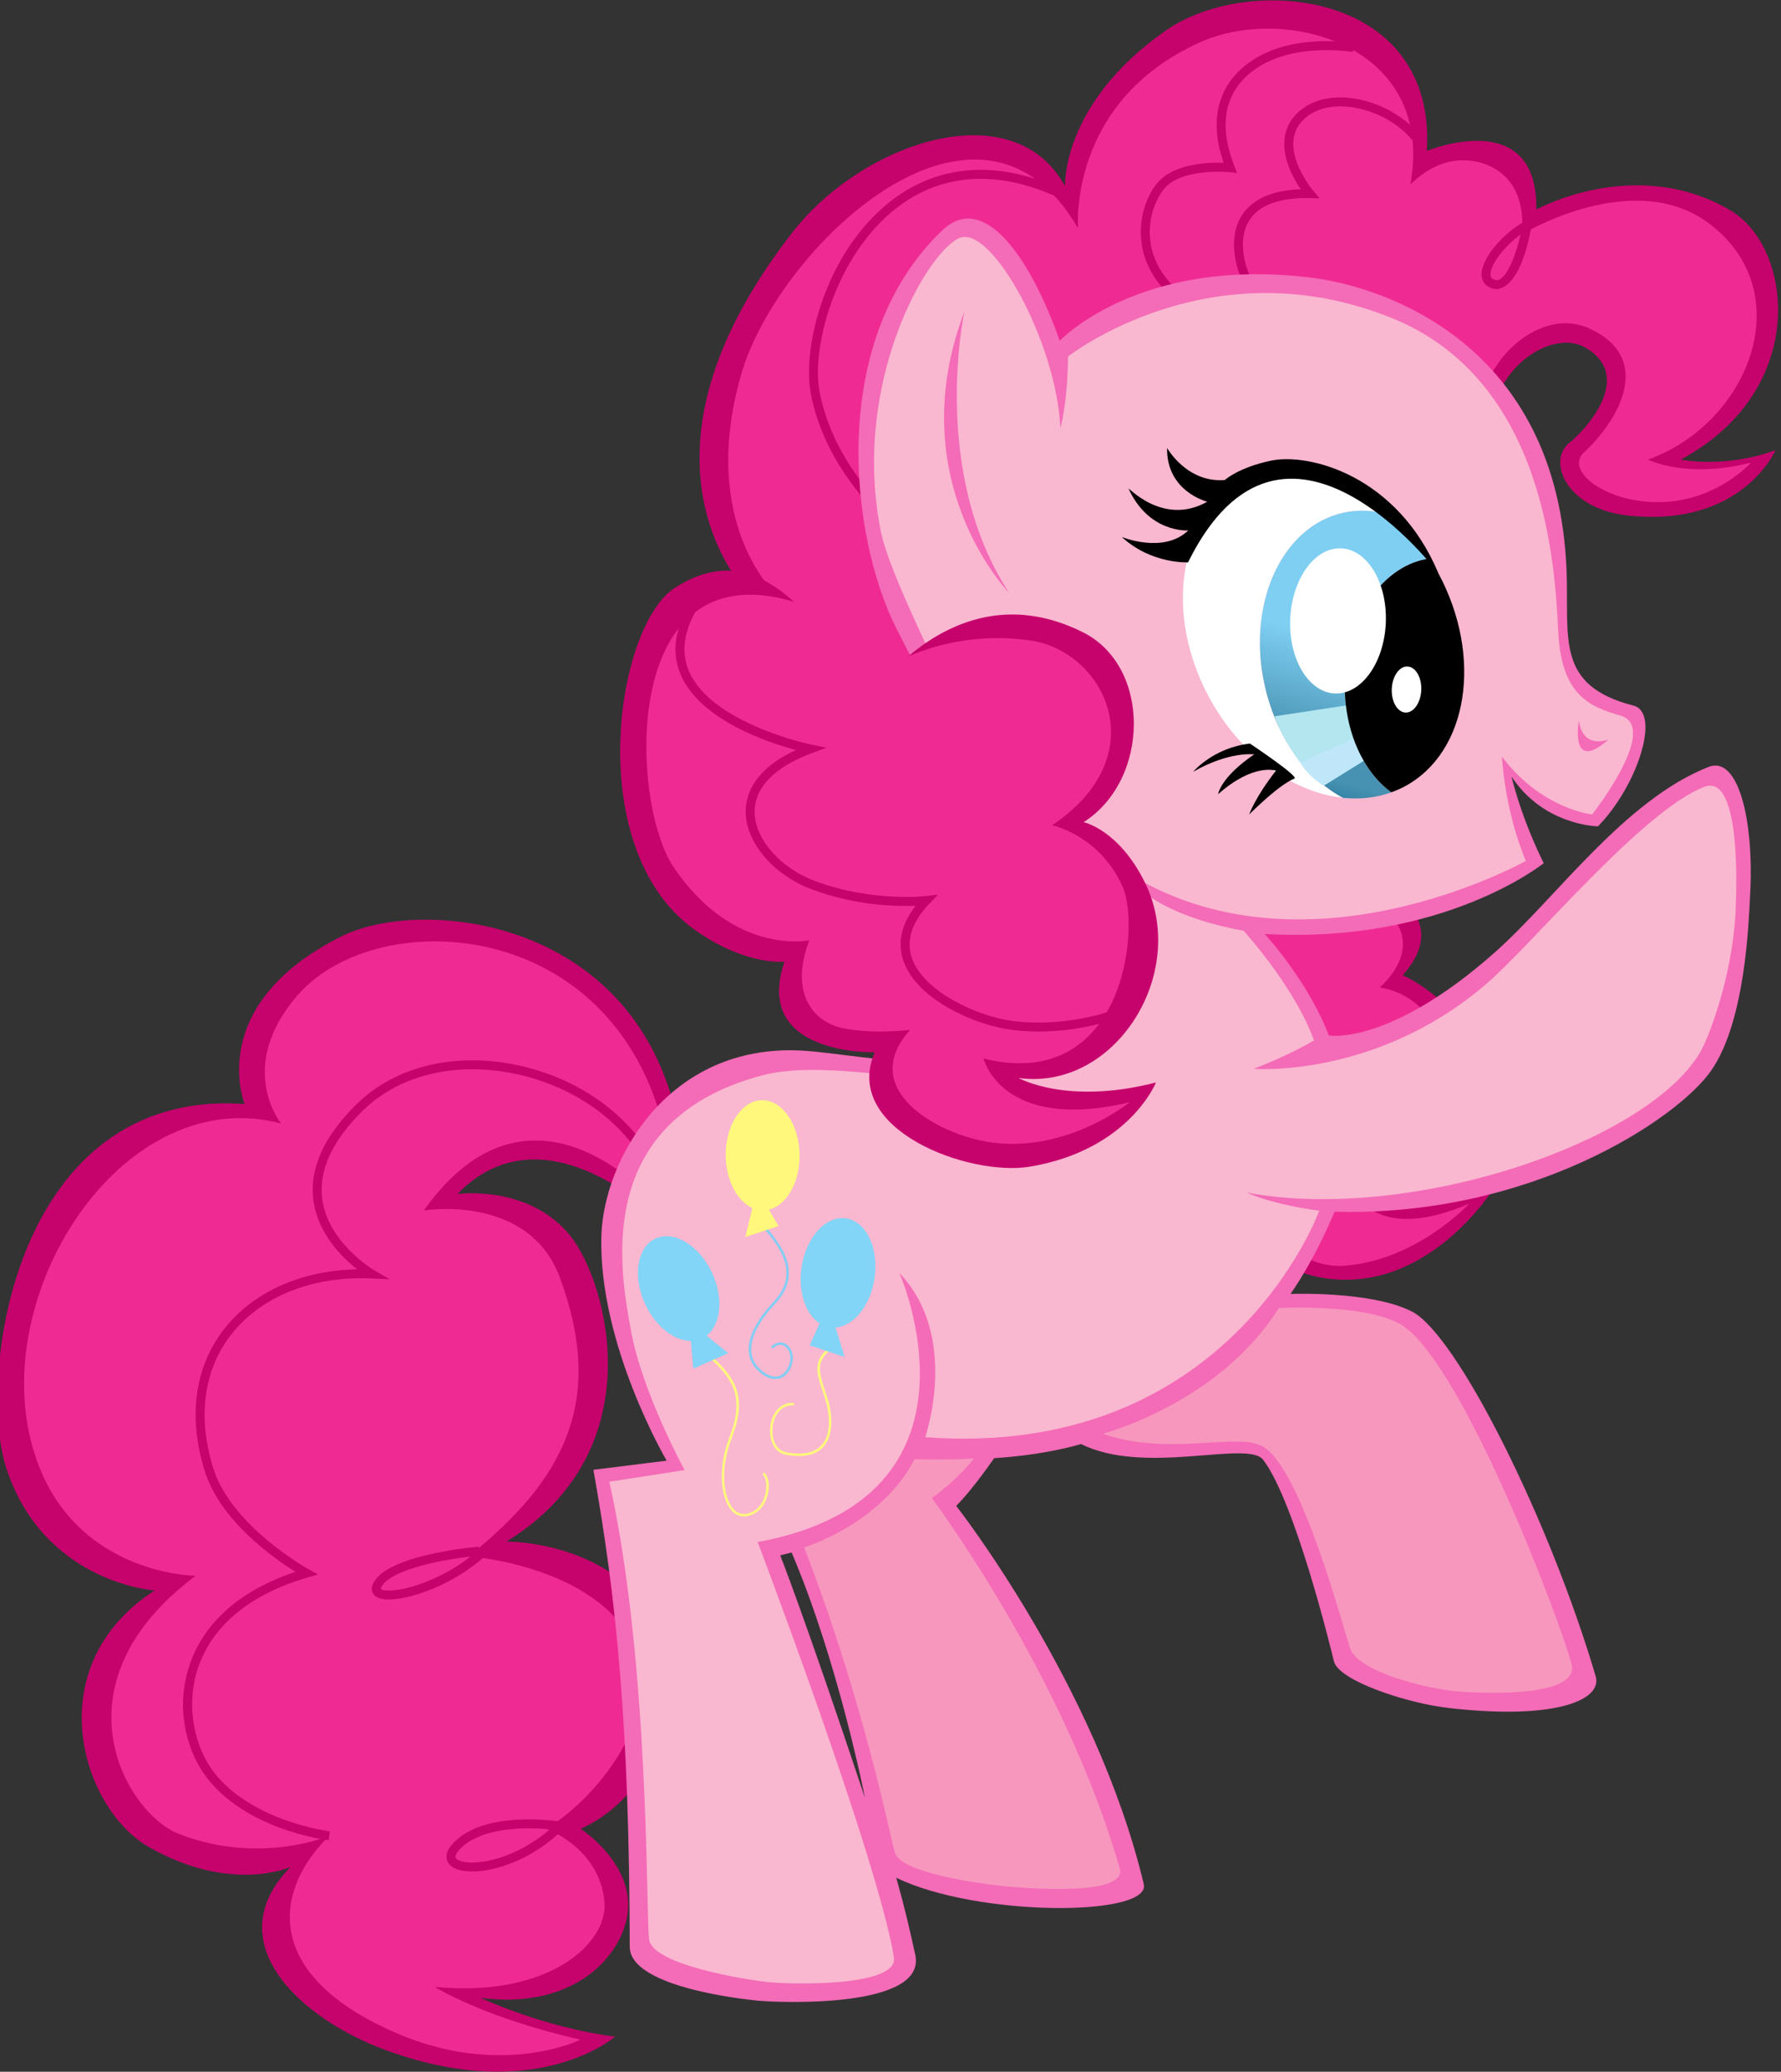 <?xml version="1.0" encoding="UTF-8"?>
<!-- Created with Inkscape (http://www.inkscape.org/) -->
<svg width="2934.992" height="3413.614" version="1.1" viewBox="0 0 293.499 341.361" xmlns="http://www.w3.org/2000/svg" xmlns:cc="http://creativecommons.org/ns#" xmlns:dc="http://purl.org/dc/elements/1.1/" xmlns:rdf="http://www.w3.org/1999/02/22-rdf-syntax-ns#" xmlns:xlink="http://www.w3.org/1999/xlink"><rect x="0" y="0" width="293.499" height="341.361" fill="#333333" stroke="none"/><defs><clipPath id="clipPath17924"><path d="m1408.034 135.861c-7.598-1.662-11.972-11.186-9.764-21.264 1.409-6.443 5.169-11.552 9.679-13.968 2.062-0.222 4.09-9e-3 5.992 0.674-3.643 2.65-5.999 8.018-5.734 14.099 0.342 7.825 4.908 14.09 10.488 14.795-1.252 1.961-2.697 3.692-4.27 5.158-1.172 0.438-2.381 0.693-3.602 0.747-0.927 0.04-1.861-0.036-2.789-0.241"/></clipPath><linearGradient id="linearGradient17948" x2="1" gradientTransform="matrix(11.923,42.15,42.15,-11.923,1402.066,98.836)" gradientUnits="userSpaceOnUse"><stop stop-color="#186e95" offset="0"/><stop stop-color="#4792b2" offset=".119"/><stop stop-color="#4792b2" offset=".197"/><stop stop-color="#7fcff3" offset=".498"/><stop stop-color="#7fcff3" offset="1"/></linearGradient></defs><g transform="matrix(1.333,0,0,-1.333,-1655.502,265.585)"><g transform="translate(1426.294,147.157)"><path d="m0 0c0.675 6.992 7.727 11.414 11.669 9.1 6.126-3.595-0.113-10.249-1.99-11.742-2.872-2.275-0.347-8.176 7.182-8.999 14.163-1.542 18.279 8.075 18.279 8.075-6.38-2.31-11.692-1.154-11.692-1.154 15.894 8.546 13.896 26.19 6.149 30.779-11.722 6.941-24.024 0.123-24.024 0.123 0.201 12.93-13.536 7.245-13.536 7.245 1.234 19.907-22.101 21.976-32.247 14.899-12.962-9.044-12.481-19.231-12.481-19.231-6.513 11.744-25.088 5.346-33.702-5.735-23.213-29.856-4.051-46.208-4.051-46.208l62.206-69.429c-3.156-4.483-1.325-12.338 7.721-13.644 12.851-1.854 20.808 11.105 20.808 11.105-12.572-4.44-14.447-0.849-14.447-0.849 13.352 5.33 12.593 17.561 10.17 21.363-2.422 3.803-6.95 5.847-6.95 5.847 6.023 6.759-1.761 10.426-1.761 10.426l-10.059 2.473c4.334 27.344 22.756 55.556 22.756 55.556" fill="#c6026c"/></g><g transform="translate(1322.949,48.919)"><path d="m0 0 3.456 7.24c-2.957 29.514-31.917 32.506-42.234 27.348-17.004-8.498-11.99-20.728-11.99-20.728-28.56 1.984-33.082-33.854-29.499-44.915 4.643-14.33 18.373-15.217 18.373-15.217-14.454-9.348-9.125-26.953-0.646-31.756 10.128-5.743 17.449-2.426 17.449-2.426-9.091-9.213 1.078-18.76 11.94-22.699 18.559-6.723 28.166 1.728 28.166 1.728-8.817 1.124-16.604 4.791-16.604 4.791 10.655-1.388 16.602 4.19 17.964 9.38 1.773 6.761-5.595 11.518-5.595 11.518 11.498 5.227 12.34 20.218 9.605 25.267-5.643 10.41-18.775 10.245-18.775 10.245 18.229 11.217 12.486 31.98 7.932 37.723-5.124 6.463-14.003 5.234-14.003 5.234 10.646 10.989 24.461-2.733 24.461-2.733" fill="#c6026c"/></g><g transform="translate(1424.835,147.588)"><path d="m0 0c0.13 7.203 7.637 13.824 13.601 11.05 8.333-3.876 3.18-11.783-0.668-15.309-2.504-2.292 2.86-6.41 9.71-6.152 6.851 0.255 10.934 4.881 10.934 4.881-8.037-2.052-12.739 0.369-12.739 0.369 12.393 4.451 18.819 20.432 7.738 29.048-9.378 7.291-23.335-1.198-23.335-1.198 0.705 7.73-4.921 9.625-8.478 9.054-3.127-0.5-5.303-2.908-5.303-2.908 3.164 17.418-15.646 22.276-26.025 17.582-16.403-7.413-15.049-22.997-15.049-22.997-12.373 21.424-37.161-2.531-41.626-17.956-5.443-18.797 4.526-27.549 4.526-27.549 6.019-10.242 61.803-70.153 61.803-70.153-3.98-6.478 1.935-13.076 8.32-12.559 8.902 0.72 15.305 7.649 15.305 7.649-12.617-5.365-14.494 2.48-14.494 2.48 10.781 1.379 12.825 12.012 11.449 16.687-2.093 7.113-7.987 7.555-7.987 7.555 5.975 5.652 1.384 10.475-2.851 10.845-4.234 0.369-8.044 2.013-8.044 2.013 3.123 24.999 23.213 57.568 23.213 57.568" fill="#ef2b93"/></g><g transform="translate(1429.925,170.249)"><path d="m0 0c-1.984-1.424-3.748-3.695-3.721-4.952 7e-3 -0.295 0.119-0.474 0.374-0.593 0.12-0.058 0.24-0.09 0.345-0.095 1.213-0.053 2.378 2.956 3.002 5.64m-3.05-6.743c-0.252 0.011-0.513 0.077-0.765 0.195-0.636 0.298-0.996 0.855-1.015 1.57-0.048 2.096 2.844 5.279 5.368 6.622l0.999 0.53-0.193-1.115c-1.32-7.55-3.886-7.825-4.394-7.802" fill="#c6026c"/></g><g transform="translate(1392.713,158.969)"><path d="m0 0-0.091 0.039c-6.702 2.733-8.823 6.638-9.427 9.427-0.758 3.512 0.517 6.824 2.027 8.413 2.093 2.215 6.189 2.33 7.991 2.264-1.144 3.293-1.154 6.198-0.027 8.645 1.115 2.442 3.408 4.369 6.452 5.432 4.535 1.579 9.521 0.755 9.729 0.718l-0.185-1.09c-0.05 7e-3 -4.922 0.809-9.18-0.675-2.758-0.96-4.822-2.682-5.813-4.845-1.084-2.364-0.965-5.252 0.352-8.59l0.337-0.851-0.907 0.095c-0.06 8e-3 -5.646 0.566-7.946-1.865-1.096-1.157-2.465-4.088-1.747-7.416 0.544-2.517 2.492-6.05 8.663-8.598l6.105-0.124c-1.069 0.898-2.494 2.333-3.362 4.18-1.516 3.191-1.589 6.372-0.21 8.508 1.306 2.015 3.747 3.091 7.274 3.212-1.732 2.472-3.4 6.688-0.311 9.518 1.467 1.349 3.53 1.97 5.942 1.805 3.374-0.229 6.894-2.001 8.973-4.51l-0.854-0.707c-1.895 2.287-5.109 3.903-8.192 4.112-1.471 0.102-3.551-0.08-5.121-1.516-3.601-3.297 1.052-8.832 1.104-8.889l0.803-0.939-1.239 0.027c-3.726 0.075-6.232-0.836-7.445-2.715-1.177-1.811-1.074-4.588 0.275-7.433 1.371-2.892 4.345-4.75 4.374-4.771l1.728-1.066z" fill="#c6026c"/></g><g transform="translate(1357.646,129.886)"><path d="m0 0c-0.129 0.073-12.87 7.481-15.461 20.628-1.127 5.735 1.742 17.543 9.901 23.886 4.178 3.25 11.31 6.108 21.521 1.255l-0.478-1c-7.681 3.65-14.722 3.258-20.364-1.131-7.514-5.842-10.594-17.216-9.492-22.798 2.495-12.654 14.797-19.808 14.922-19.878z" fill="#c6026c"/></g><g transform="translate(1369.26,97.672)"><path d="m0 0c-4.008 0.175-6.375-0.508-6.661-1.926-0.085-0.403-0.027-0.735 0.171-0.986 0.296-0.382 0.92-0.606 1.802-0.645 2.339-0.102 6.051 1.161 8.163 3.23-0.697 0.101-2.015 0.263-3.475 0.327m-4.712-4.11c-1.047 0.046-1.815 0.344-2.217 0.858-0.3 0.383-0.391 0.868-0.276 1.437 0.359 1.764 2.792 2.564 7.229 2.37 2.175-0.095 4.048-0.411 4.068-0.414l0.493-0.082-0.333-0.375c-2.201-2.489-6.366-3.907-8.964-3.794"/></g><g transform="translate(1322.483,50.971)"><path d="m0 0 2.253 5.078c-4.605 29.954-35.936 31.875-46.056 20.122-7.651-8.889-1.988-15.808-1.988-15.808-19.179 5.088-35.805-20.059-30.912-39.307 4.198-16.527 20.339-16.596 20.339-16.596-17.957-13.445-8.591-29.325-2.13-31.878 9.996-3.948 18.658-0.261 18.658-0.261-6.568-6.367-8.686-16.808 7.813-24.18 13.325-5.958 23.238-1.015 23.238-1.015-12.078 2.744-18.011 6.518-18.011 6.518 14.176-1.361 21.459 5.457 20.975 10.538-0.632 6.682-7.185 9-7.185 9 7.03 4.313 15.275 15.412 10.278 23.762-5.334 8.922-19.892 9.924-19.892 9.924 11.87 9.461 16.916 19.22 11.298 34.433-3.869 10.465-16.827 8.313-16.827 8.313 13.196 18.643 28.149 1.357 28.149 1.357" fill="#ef2b93"/></g><g transform="translate(1282.58,-28.228)"><path d="m0 0c-0.417 0.048-10.22 1.277-15.198 7.887-2.104 2.8-3.903 8.075-2.027 13.727 1.24 3.744 4.534 8.707 13.107 11.558-2.634 1.645-9.243 6.274-11.19 12.394-2.105 6.614-1.302 12.817 2.256 17.469 3.602 4.707 9.57 7.402 16.567 7.533-1.88 1.472-4.896 4.43-5.42 8.593-0.49 3.876 1.301 7.846 5.325 11.804 5.007 4.92 12.845 6.642 20.955 4.598 8.414-2.117 15.013-7.846 17.223-14.957l-1.057-0.328c-2.094 6.744-8.394 12.188-16.437 14.212-7.735 1.944-15.177 0.333-19.905-4.316-3.763-3.699-5.448-7.355-5.007-10.868 0.688-5.457 6.342-8.804 6.401-8.836l1.945-1.128-2.25 0.098c-7.409 0.323-13.772-2.259-17.459-7.08-3.335-4.355-4.072-10.201-2.079-16.455 2.266-7.116 11.654-12.355 11.749-12.407l1.168-0.64-1.28-0.376c-9.008-2.634-12.348-7.555-13.561-11.216-1.632-4.911-0.236-9.924 1.863-12.714 4.69-6.235 14.345-7.44 14.441-7.452z" fill="#c6026c"/></g><g transform="translate(1348.87,-22.993)"><path d="m0 0s-3.284 16.777-9.069 30.333l-1.406-0.353s3-7.547 10.475-29.98m83.908 115.535s-12.358-9.996-34.478-8.753c0 0 5.425-5.918 7.909-12.541 0 0 7.425-1.34 20.545 10.285 7.545 6.685 15.976 18.797 26.414 22.914 3.624 1.434 5.673-6.483 5.121-16.024-0.165-2.768-0.485-15.346-4.827-21.549-4.134-5.917-22.224-18.064-46.542-17.417 0 0-2.177-5.448-5.435-10.158 0 0 9.996 0.395 15.013-2.181 5.583-2.864 17.03-25.831 22.705-45.065 0.896-3.032-5.225-5.456-18.327-3.913-5.115 0.603-13.439 3.36-14.026 5.739-0.386 1.57-4.819 19.754-8.752 24.916-1.9 2.491-14.643-1.994-22.511 1.953 0 0-4.217-1.34-10.746-1.747 0 0-2.667-3.904-4.693-5.895 0 0 17.331-22.103 23.186-46.752 0.959-4.05-20.556-4.092-30.6 0.782 0 0 1.089-3.651 2.357-9.528 1.452-6.72-17.028-5.91-19.513-5.662s-15.774 1.799-15.787 6.65c-0.061 27.169-1.595 42.758-4.494 58.964l9.057 1.13s-8.453 14.366-8.071 27.793c0.267 9.276 8.153 23.763 24.749 22.899 7.098-0.37 28.848-5.218 31.436 3.754 2.453 8.489-14.039 37.067-19.778 48.545-5.697 11.405-8.425 35.574 5.745 49.09 5.176 4.935 10.939-3.526 14.517-13.661 0 0 9.803 10.487 31.248 7.784 8.408-1.061 30.286-7.837 31.406-36.161 0.328-8.331-1.449-14.214 8.278-16.717 3.379-0.869 0.541-9.863-4.39-14.917 0 0-6.702 0.06-10.686 6.15 0 0 1.045-4.758 3.97-10.707" fill="#f46bb7"/></g><g transform="translate(1289.016,2.836)"><path d="m0 0s0.097-0.119 0.549-0.174c2.071-0.243 6.859 1.263 10.556 4.184-3.284-0.38-9.425-1.485-10.901-3.557-0.191-0.271-0.213-0.42-0.204-0.453m0.752-1.296c-0.618 0.027-1.134 0.162-1.463 0.443-0.258 0.219-0.767 0.848 0.012 1.947 2.29 3.219 12.347 4.091 12.773 4.127l0.034-0.361c0.12 0.117 0.247 0.237 0.37 0.356l0.774-0.79c-2.073-2.034-5.001-3.805-8.035-4.861-1.48-0.514-3.194-0.916-4.465-0.861" fill="#c6026c"/></g><g transform="translate(1308.49,-26.782)"><path d="m0 0c-2.661 0.116-7.466-0.073-9.787-2.643-0.36-0.399-0.52-0.758-0.432-0.962 0.106-0.262 0.678-0.546 1.714-0.591 2.496-0.109 6.534 1.14 9.923 4.097-0.397 0.037-0.877 0.075-1.418 0.099m-8.553-5.3c-1.42 0.062-2.376 0.511-2.695 1.268-0.186 0.443-0.226 1.176 0.639 2.129 2.49 2.762 7.169 3.161 10.657 3.009 1.582-0.069 2.66-0.243 2.71-0.251l1.065-0.176-0.764-0.765c-3.8-3.785-8.565-5.347-11.612-5.214" fill="#c6026c"/></g><g transform="translate(1373.033,146.341)"><path d="m0 0c-0.506 10.647-8.468 24.995-12.415 23.503-3.949-1.49-13.531-17.845-9.768-36.395 1.557-7.671 15.724-33.581 19.032-42.412 3.311-8.83 5.843-18.126 2.585-21.181-8.672-8.123-25.691-0.666-36.471-3.582-21.177-5.727-17.261-24.771-16.065-31.455 1.374-7.682 6.641-17.292 6.641-17.292l-9.306-1.441c5.022-22.534 4.507-53.419 4.918-56.579 0.419-3.161 11.981-4.959 14.557-5.256 2.575-0.297 16.311-0.697 15.706 3.058-1.966 12.142-16.841 51.324-16.841 51.324 29.854 5.489 17.528 33.238 17.528 33.238 7.512-7.858 3.18-20.281 3.18-20.281 37.625-2.799 48.716 27.994 48.716 27.994-6.064 0.819-8.955 2.238-8.955 2.238 20.209-3.745 49.236 6.122 55.96 17.193 1.197 1.979 4.017 9.527 4.444 17.178 0.277 4.975 0.39 17.4-3.839 15.785-7.75-2.966-21.352-19.635-27.224-24.592-13.575-11.468-28.488-10.261-28.488-10.261 4.462 1.698 7.452 3.509 7.452 3.509-2.39 6.666-8.697 13.549-8.697 13.549-12.644 2.351-14.873 7.486-14.873 7.486 22.2-14.321 49.765 1.154 49.765 1.154-2.678 6.399-2.952 12.878-2.952 12.878 4.893-6.496 11.15-7.138 11.15-7.138 3.332 4.382 7.321 11.139 3.487 12.23-3.831 1.091-7.28 2.534-7.679 10.312-0.397 7.78-1.417 31.017-20.484 38.781-22.518 9.168-40.122-4.718-40.122-4.718-0.073-5.91-0.942-8.827-0.942-8.827" fill="#fab7d0"/></g><g transform="translate(1366.669,125.981)"><path d="M 0,0 C -9.804,15.032 -5.507,34.745 -5.507,34.745 -13.46,13.851 0,0 0,0" fill="#f46bb7"/></g><g transform="translate(1437.129,110.167)"><path d="M 0,0 C 0.476,-3.615 3.656,-2.351 3.656,-2.351 -1.204,-6.604 0,0 0,0" fill="#f46bb7"/></g><g transform="translate(1362.343,18.97)"><path d="m0 0c-3.892-0.247-7.35-0.096-7.35-0.096-4.088-7.998-13.645-10.908-13.645-10.908 7.473-19.314 10.516-35.386 11.24-37.774 0.729-2.388 9.828-3.686 12.856-4.028 4.001-0.449 15.887-1.248 14.921 2.121-6.828 23.918-23.223 45.783-23.223 45.783 3.433 2.483 5.201 4.902 5.201 4.902" fill="#f797be"/></g><g transform="translate(1400.024,37.561)"><path d="m0 0c-7.304-11.739-21.743-15.544-21.743-15.544 8.051-2.848 16.573 0.21 19.748-1.556 4.869-2.707 10.189-23.321 10.827-25.004 1.119-2.959 9.626-4.995 13.357-5.298 3.726-0.3 15.074-0.658 14.007 3.41-1.384 5.249-13.073 36.116-20.636 41.648-4.03 2.949-15.56 2.344-15.56 2.344" fill="#f797be"/></g><g transform="translate(1340.302,124.669)"><path d="m0 0c-4.266 3.88-8.801 5.775-14.886 1.945-7.41-4.668-11.586-32.576 2.583-42.435 6.283-4.37 10.926-3.804 10.926-3.804-4.026-11.65 11.152-11.205 11.152-11.205-4.117-9.614 11.726-15.38 19.156-14.142 12.285 2.052 15.61 10.408 15.61 10.408-11.03-2.846-16.981 0.557-16.981 0.557 11.942-1.632 21.079 12.937 15.653 24.079-3.23 6.633-7.619 7.539-7.619 7.539 8.174 5.189 8.418 19.223-0.085 23.476-16.549 8.278-27.395-9.522-27.395-9.522z" fill="#c6026c"/></g><g transform="translate(1342.491,124.019)"><path d="m0 0c-24.163 9.556-22.828-23.756-17.287-31.955 7.462-11.044 16.789-9.05 16.789-9.05-2.504-6.545 0.482-10.185 4.329-10.907 3.85-0.722 8.125-0.17 8.125-0.17-6.216-6.937 2.315-12.311 8.827-13.692 9.887-2.094 18.315 4.744 18.315 4.744-15.87-3.742-18.059 5.409-18.059 5.409 17.373-4.27 19.451 16.186 17.191 21.242-2.86 6.409-8.722 7.586-8.722 7.586 12.942 8.678 6.484 21.527-2.696 22.849-11.841 1.71-19.982-4.671-19.982-4.671z" fill="#ef2b93"/></g><g transform="translate(1369.143,71.759)"><path d="m0 0c-0.71 0.031-1.439 0.09-2.176 0.187-4.368 0.565-11.619 3.648-13.323 8.464-0.805 2.264-0.3 4.571 1.498 6.869-2.348-0.1-7.411-4e-3 -12.858 2.034-4.725 1.766-8.159 5.797-8.158 9.584 0 2.239 1.124 5.285 6.204 7.629-3.614 0.974-11.961 3.787-14.283 9.422-1.179 2.852-0.634 6.005 1.612 9.374l0.924-0.614c-2.029-3.042-2.541-5.847-1.514-8.336 2.699-6.555 15.021-9.139 15.147-9.165l1.888-0.387-1.807-0.675c-4.62-1.727-7.064-4.234-7.065-7.249 1e-3 -3.34 3.129-6.933 7.436-8.547 7.051-2.636 13.636-1.88 13.707-1.871l1.528 0.185-1.062-1.119c-2.203-2.307-2.926-4.585-2.158-6.762 1.485-4.189 8.168-7.186 12.429-7.739 6.225-0.808 11.75 1.095 11.803 1.112l0.368-1.044c-0.208-0.074-4.622-1.593-10.14-1.352" fill="#c6026c"/></g><g transform="translate(1398.269,114.597)"><path d="m0 0c-2.208 10.08 2.166 19.604 9.767 21.266 2.147 0.471 4.327 0.263 6.387-0.506-5.708 5.329-13.111 7.214-18.884 4.119-7.849-4.2-9.724-15.989-4.182-26.33 3.877-7.242 10.357-11.846 16.593-12.518-4.512 2.416-8.27 7.525-9.681 13.969" fill="#fff"/></g><g clip-path="url(#clipPath17924)"><path d="m1387.132 103.295 10.856 38.378 28.848-8.16-10.857-38.378z" fill="url(#linearGradient17948)"/></g><g transform="translate(1419.769,128.362)"><path d="m0 0c-5.059 12.072-15.946 14.953-20.76 13.925-3.986-0.849-5.656-2.383-5.656-2.383-4.696-0.379-7.135 3.965-7.135 3.965-0.088-5.402 4.972-6.646 4.972-6.646-5.543-3.118-9.902 1.992-9.72 1.592 2.532-5.514 7.371-5.141 7.371-5.141-3.049-2.937-8.218-0.812-8.218-0.812 3.652-3.375 8.19-3.134 8.19-3.134 11.862 24.031 30.956-1.366 30.956-1.366"/></g><g transform="translate(1396.46,107.33)"><path d="m0 0c-4.551-0.53-7.021-3.492-7.021-3.492 4.495 2.579 7.547 2.154 7.547 2.154-4.22-2.884-4.456-4.92-4.456-4.92 4.411 3.898 7.143 2.903 7.143 2.903-2.634-3.392-3.304-5.409-3.304-5.409 4.121 4.058 5.6 4.432 5.6 4.432 0.598 0.266-5.509 4.332-5.509 4.332"/></g><g transform="translate(1409.235,112.179)"><path d="m0 0-9.707-1.476c0.722-2.467 3.114-5.689 3.114-5.689l8.166 3.005z" fill="#b3e6ef"/></g><g transform="translate(1409.939,108.203)"><path d="m0 0-7.295-3.188c1.225-1.953 2.938-2.907 2.938-2.907l5.709 3.552z" fill="#bfe6f9"/></g><g transform="translate(1419.769,128.362)"><path d="m0 0c-0.337 0.636-0.697 1.246-1.075 1.837-5.58-0.708-10.147-6.973-10.488-14.798-0.266-6.079 2.093-11.448 5.737-14.096 0.562 0.203 1.11 0.438 1.649 0.724 7.846 4.203 9.716 15.992 4.177 26.333"/></g><g transform="translate(1417.642,113.93)"><path d="m0 0c-0.069-1.569-0.941-2.809-1.948-2.765-1.009 0.044-1.765 1.355-1.697 2.924 0.069 1.572 0.937 2.81 1.945 2.766 1.007-0.044 1.769-1.353 1.7-2.925" fill="#fff"/></g><g transform="translate(1413.257,122.232)"><path d="m0 0c-0.216-4.953-3.037-8.853-6.298-8.711-3.262 0.143-5.732 4.274-5.516 9.227 0.217 4.952 3.038 8.853 6.299 8.71 3.261-0.142 5.731-4.273 5.515-9.226" fill="#fff"/></g><g transform="translate(1337.709,28.774)"><path d="m0 0c-0.476 0.021-1.074 0.219-1.775 0.786-0.876 0.707-1.358 1.597-1.43 2.644-0.119 1.744 0.934 3.855 3.047 6.099 3.492 3.724 0.497 7.159-1.485 9.435l0.233 0.204c1.931-2.216 5.161-5.923 1.48-9.851-2.055-2.182-3.074-4.209-2.962-5.864 0.065-0.959 0.509-1.774 1.314-2.426 0.81-0.654 1.57-0.867 2.205-0.615 0.749 0.294 1.187 1.174 1.294 1.915 0.105 0.754-0.233 1.53-0.785 1.801-0.435 0.219-0.927 0.084-1.386-0.376l-0.221 0.22c0.551 0.552 1.187 0.714 1.747 0.435 0.676-0.334 1.077-1.228 0.95-2.121-0.108-0.771-0.557-1.8-1.484-2.164-0.199-0.079-0.451-0.135-0.742-0.122" fill="#82cef3"/></g><g transform="translate(1333.823,11.791)"><path d="m0 0c-0.556 0.024-1.061 0.286-1.482 0.769-1.254 1.442-1.761 5.113-0.22 9.067 2.009 5.137 0.2 7.34-2.571 9.894l0.21 0.228c2.865-2.638 4.73-4.916 2.655-10.235-1.505-3.84-1.035-7.375 0.162-8.75 0.485-0.56 1.095-0.767 1.763-0.611 1.834 0.436 2.222 2.292 2.294 2.85 0.136 1.005-0.112 1.787-0.426 1.96l0.149 0.273c0.49-0.268 0.731-1.205 0.587-2.274-0.084-0.608-0.509-2.629-2.534-3.109-0.202-0.049-0.398-0.07-0.587-0.062" fill="#fff87d"/></g><g transform="translate(1340.394,19.264)"><path d="m0 0c-0.414 0.018-0.851 0.072-1.318 0.16-1.533 0.286-2.121 2.022-1.901 3.59 0.206 1.506 1.19 2.958 2.926 2.807l-0.023-0.311c-1.537 0.137-2.413-1.178-2.597-2.537-0.195-1.422 0.306-2.991 1.65-3.245 2.045-0.383 3.521-0.079 4.39 0.905 1.213 1.374 1.014 3.837 0.423 5.684-0.098 0.312-0.198 0.603-0.288 0.886-0.824 2.457-1.316 3.942 1.113 5.72l0.184-0.25c-2.246-1.647-1.807-2.969-1.006-5.373 0.095-0.281 0.195-0.575 0.293-0.888 0.617-1.929 0.812-4.513-0.486-5.987-0.743-0.836-1.865-1.226-3.36-1.161" fill="#fff87d"/></g><g transform="translate(1331.655,56.376)"><path d="m0 0c-0.045 3.766 1.961 6.838 4.483 6.873 2.518 0.032 4.602-2.989 4.647-6.755 0.041-3.411-1.603-6.252-3.79-6.774l1.197-2.031-4.115-1.35 0.875 3.578c-1.87 0.836-3.256 3.405-3.297 6.459" fill="#fff87d"/></g><g transform="translate(1321.694,38.04)"><path d="m0 0c-1.576 3.416-1.008 7.045 1.28 8.101 2.29 1.061 5.429-0.849 7.005-4.26 1.434-3.1 1.092-6.362-0.69-7.739l2.686-2.167-4.332-1.912-0.297 3.427c-2.049 0-4.365 1.776-5.652 4.55" fill="#82d5f6"/></g><g transform="translate(1341.022,42.566)"><path d="m0 0c0.547 3.72 3.012 6.44 5.507 6.074 2.497-0.366 4.075-3.682 3.528-7.402-0.5-3.378-2.575-5.923-4.821-6.092l1.119-3.64-4.325 1.446 1.226 2.707c-1.72 1.124-2.678 3.881-2.234 6.907" fill="#82d5f6"/></g></g></svg>
